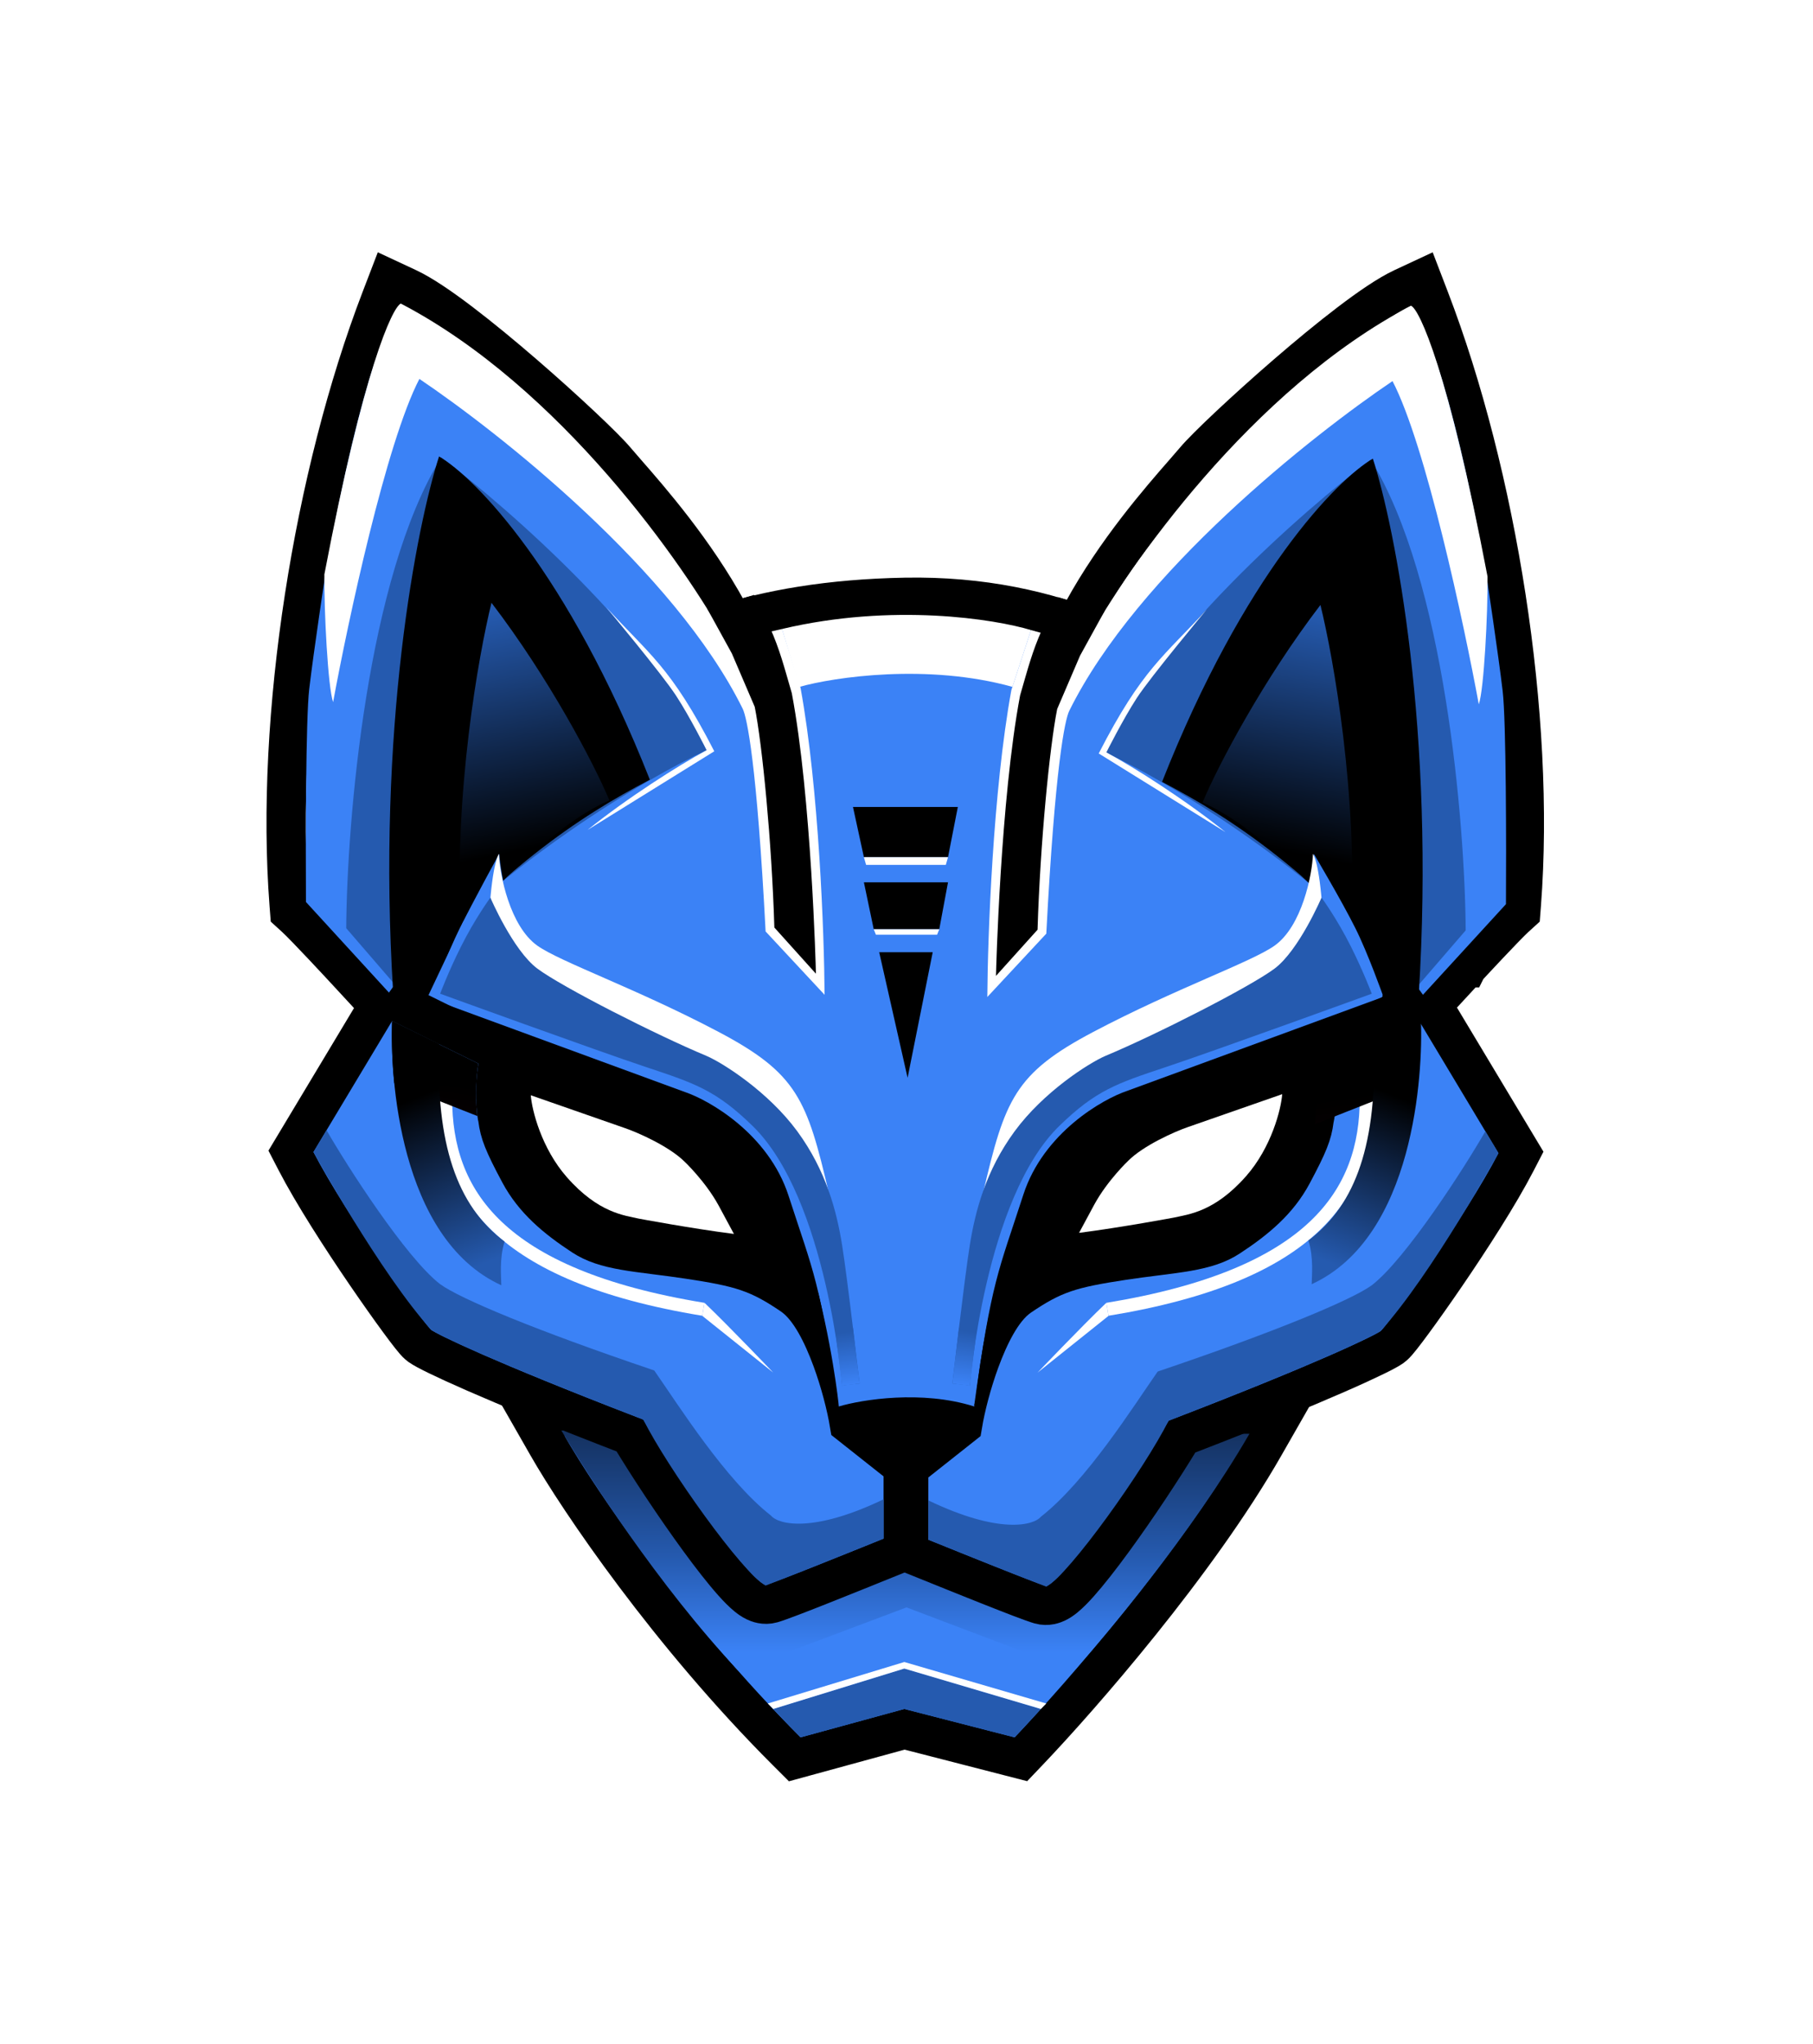 <svg width="830" height="936" viewBox="0 0 830 936" fill="none" xmlns="http://www.w3.org/2000/svg">
    <path
        d="M187.865 452.15L185.947 456.202L188.026 460.174L305.526 684.673L308.052 689.5H313.5H535H540.891L543.248 684.101L641.248 459.601L642.845 455.943L641.206 452.305L611.871 387.171C611.866 387.158 611.862 387.147 611.858 387.138L611.856 387.132C611.74 386.838 611.621 386.574 611.55 386.419C611.384 386.06 611.175 385.633 610.936 385.167C610.451 384.216 609.747 382.904 608.823 381.289C606.971 378.052 604.192 373.519 600.435 368.128C592.928 357.356 581.452 343.067 565.593 328.859C533.797 300.375 484.326 272.201 414.333 273.502C345.468 274.782 301.365 293.102 271.882 316.657C243.564 339.281 229.543 366.164 220.015 384.433C219.679 385.077 219.349 385.71 219.024 386.331L218.941 386.489L218.865 386.65L187.865 452.15Z"
        fill="#3B82F6" stroke="black" stroke-width="18" />
    <path
        d="M360.136 801.864L363.833 805.561L368.876 804.181L414.071 791.812L462.256 804.216L467.373 805.533L471.017 801.707C494.501 777.049 547.867 716.122 578.814 661.965L588.132 645.659L569.585 648.612L414.007 673.386L259.929 648.614L241.35 645.627L250.686 661.965C265.03 687.067 306.3 748.028 360.136 801.864Z"
        fill="#3B82F6" stroke="black" stroke-width="18" stroke-miterlimit="16" />
    <path d="M414 764L354 782.5L366.5 795.5L414 782.5L464.5 795.5L476.5 782.5L414 764Z" fill="#255AAF" />
    <path d="M354 782.5L351.5 780L414 761L479 780L476.5 782.5L414 764L354 782.5Z" fill="white" />
    <path d="M338 765C301.2 725.8 268.667 674.833 257 655L572 656.5C546 701.5 504.667 751 491.5 765L415 736L338 765Z"
        fill="url(#paint0_linear_0_1)" />
    <path
        d="M135.783 522.87L133.199 527.175L135.506 531.635C143.273 546.651 156.337 566.905 167.644 583.453C173.331 591.774 178.647 599.267 182.74 604.832C184.782 607.608 186.552 609.95 187.929 611.693C188.613 612.558 189.249 613.338 189.801 613.974C189.813 613.988 189.828 614.005 189.843 614.023C190.175 614.407 191.129 615.51 192.269 616.324C193.699 617.345 196.524 618.828 200.194 620.615C204.168 622.55 209.852 625.18 217.566 628.557C232.563 635.123 255.351 644.565 288.371 657.285C297.174 671.883 309.218 690.033 319.944 704.72C325.627 712.501 331.074 719.496 335.555 724.518C337.761 726.991 339.967 729.252 342.005 730.908C343.001 731.719 344.275 732.648 345.731 733.349C346.885 733.905 349.881 735.18 353.473 734.154C356.829 733.195 366.863 729.285 377.298 725.139C387.032 721.271 397.797 716.918 405.552 713.782C406.36 713.456 407.135 713.142 407.873 712.844L413.5 710.569V704.5V676V671.646L410.086 668.944L388.884 652.158C387.474 643.68 384.622 632.646 380.899 622.5C378.741 616.619 376.203 610.792 373.345 605.807C370.606 601.031 367.066 596.115 362.554 593.053C355.233 588.085 349.351 584.721 342.022 582.229C334.928 579.817 326.824 578.348 315.354 576.602C310 575.788 305.018 575.159 300.473 574.585C300.021 574.528 299.573 574.471 299.13 574.415C294.173 573.787 289.818 573.218 285.814 572.512C277.836 571.104 271.956 569.257 266.925 565.967C254.4 557.778 244.381 549.285 237.933 537.25C230.477 523.332 228.708 518.6 227.931 512.384L227.869 511.895L227.764 511.454C227.764 511.453 227.764 511.453 227.764 511.453C227.758 511.426 227.744 511.36 227.724 511.258C227.683 511.052 227.616 510.697 227.538 510.203C227.381 509.213 227.179 507.668 227.042 505.643C226.768 501.591 226.759 495.642 227.892 488.389L228.913 481.857L222.984 478.93L183.484 459.43L176.049 455.759L171.783 462.87L135.783 522.87Z"
        fill="#3B82F6" stroke="black" stroke-width="18" stroke-miterlimit="16" />
    <path
        d="M404.5 704.5V686.5C372.1 702.1 356.333 698 353 694C332.2 677.757 310.833 643.732 299.5 627.5C245.1 609.1 210.667 594.667 201.5 588C185.9 576 158.833 533.833 149.5 517.5L143.5 527.5C143.5 527.5 174 583 197.5 609C217.5 620.5 294.5 650 294.5 650C305.5 672 340 720.5 350.5 726C362.5 721.5 404.5 704.5 404.5 704.5Z"
        fill="#255AAF" />
    <path
        d="M693.717 523.37L696.301 527.675L693.994 532.135C686.227 547.151 673.163 567.405 661.856 583.953C656.169 592.274 650.853 599.767 646.76 605.332C644.718 608.108 642.948 610.45 641.571 612.193C640.887 613.058 640.251 613.838 639.699 614.474C639.687 614.488 639.672 614.505 639.657 614.523C639.325 614.907 638.371 616.01 637.231 616.824C635.801 617.845 632.976 619.328 629.306 621.115C625.332 623.05 619.648 625.68 611.934 629.057C596.937 635.623 574.149 645.065 541.129 657.785C532.326 672.383 520.282 690.533 509.556 705.22C503.873 713.001 498.426 719.996 493.945 725.018C491.739 727.491 489.533 729.752 487.495 731.408C486.499 732.219 485.225 733.148 483.769 733.849C482.615 734.405 479.619 735.68 476.027 734.654C472.671 733.695 462.637 729.785 452.202 725.639C442.468 721.771 431.703 717.418 423.948 714.282C423.14 713.956 422.365 713.642 421.627 713.344L416 711.069V705V676.5V672.146L419.414 669.444L440.616 652.658C442.026 644.18 444.878 633.146 448.601 623C450.759 617.119 453.297 611.292 456.155 606.307C458.894 601.531 462.434 596.615 466.946 593.553C474.267 588.585 480.149 585.221 487.478 582.729C494.572 580.317 502.676 578.848 514.146 577.102C519.5 576.288 524.482 575.659 529.027 575.085C529.479 575.028 529.927 574.971 530.37 574.915C535.327 574.287 539.682 573.718 543.686 573.012C551.664 571.604 557.544 569.757 562.575 566.467C575.1 558.278 585.119 549.785 591.567 537.75C599.023 523.832 600.792 519.1 601.569 512.884L601.637 512.344L601.757 511.863C601.763 511.839 601.775 511.785 601.792 511.703C601.83 511.519 601.895 511.191 601.971 510.727C602.124 509.798 602.324 508.328 602.459 506.377C602.73 502.473 602.743 496.653 601.608 489.389L600.598 482.926L606.434 479.971L645.934 459.971L653.408 456.187L657.717 463.37L693.717 523.37ZM601.755 511.872C601.753 511.881 601.753 511.881 601.755 511.871L601.755 511.872Z"
        fill="#3B82F6" stroke="black" stroke-width="18" stroke-miterlimit="16" />
    <path
        d="M425 705V687C457.4 702.6 473.167 698.5 476.5 694.5C497.3 678.257 518.667 644.232 530 628C584.4 609.6 618.833 595.167 628 588.5C643.6 576.5 670.667 534.333 680 518L686 528C686 528 655.5 583.5 632 609.5C612 621 535 650.5 535 650.5C524 672.5 489.5 721 479 726.5C467 722 425 705 425 705Z"
        fill="#255AAF" />
    <path d="M446 644C420 634.8 394.167 640.167 384.5 644V657.5L415 670L446 657.5V644Z" fill="black" />
    <path
        d="M446 644C422 636.4 394.667 640.833 384 644C384 641.5 371 527 327 508H503.5C463.5 525.5 450 605.167 446 644Z"
        fill="#3B82F6" />
    <path d="M463.5 314.5C424.7 303.7 382 310 366 314.5L358 288C408.8 276 455.5 283.5 472 288.5L463.5 314.5Z"
        fill="white" />
    <path
        d="M495.604 280.182L492.271 286.275L497.321 291.044L658.821 443.544L665.435 449.789L671.609 443.109L665 437C671.609 443.109 671.609 443.109 671.609 443.109L671.61 443.108L671.612 443.106L671.621 443.096L671.657 443.057L671.803 442.899C671.931 442.761 672.121 442.556 672.364 442.294C672.85 441.769 673.552 441.014 674.409 440.093C676.124 438.251 678.46 435.749 680.947 433.111C686.057 427.691 691.407 422.116 693.562 420.152L696.2 417.748L696.474 414.19C703.083 328.262 685.345 217.428 654.403 136.776L650.944 127.761L642.194 131.844C635.614 134.915 626.934 140.884 617.92 147.745C608.73 154.74 598.607 163.119 588.979 171.441C569.962 187.882 552.042 204.829 547.104 210.716C545.823 212.244 544.152 214.156 542.177 216.416C531.223 228.953 510.899 252.212 495.604 280.182Z"
        stroke="black" stroke-width="18" />
    <path
        d="M542.437 230C511.237 267.2 490.437 307.333 483.437 324C483.437 324 484.937 331.5 502.937 346C586.937 385.5 637.104 435 651.437 455.5L689.437 414C689.604 387.333 689.537 330.1 687.937 316.5C685.937 299.5 680.437 263 680.437 263C663.237 168.2 649.937 144 645.437 141C622.937 151.5 573.637 192.8 542.437 230Z"
        fill="#3B82F6" />
    <path
        d="M681 264C663 169.6 649.833 141.667 646 140C573.2 178 516 259.667 496.5 295.5L484.5 292L472 288.5L463 316C454.6 362 452.166 428.833 452 456.5L479 427.5C483 350.7 487.525 329.5 489.5 325.5C520.7 262.3 601.166 199 637.5 174.5C652.7 203.7 670.166 285.333 677 322.5C679.4 315.7 681.166 280.5 681 264Z"
        fill="white" />
    <path
        d="M506 344.5C528.4 293.7 596.333 234 627.5 210.5C661.5 265.3 670.666 377 671 426L649 451.5C600.2 396.3 533.333 357.167 506 344.5Z"
        fill="#255AAF" />
    <path
        d="M649.5 455.5C657.1 334.7 638.666 241.5 628.5 210C612 219.667 569.6 262.8 532 358C564.5 375 601.5 399.5 649.5 455.5Z"
        fill="black" />
    <path
        d="M618.5 424C621.7 364.8 610.5 301.333 604.5 277C578.5 311 557.833 350 550.5 367.5C575.3 377.9 606 411 618.5 424Z"
        fill="url(#paint1_linear_0_1)" />
    <path
        d="M474.5 425.5C475.7 386.3 480 342 483.5 324.5L494 300L505 280L484.5 274L477.5 288.5C473 298.5 471 306.5 467.5 318.5C458.5 366 456.5 445.5 456.5 445.5L474.5 425.5Z"
        fill="black" stroke="black" />
    <path
        d="M333.245 280.182L336.578 286.275L331.528 291.044L170.028 443.544L163.414 449.789L157.24 443.109L163.849 437C157.24 443.109 157.24 443.109 157.24 443.109L157.239 443.108L157.237 443.106L157.228 443.096L157.192 443.057L157.046 442.899C156.918 442.761 156.728 442.556 156.485 442.294C155.999 441.769 155.297 441.014 154.44 440.093C152.725 438.251 150.389 435.749 147.902 433.111C142.792 427.691 137.442 422.116 135.287 420.152L132.649 417.748L132.375 414.19C125.766 328.262 143.504 217.428 174.446 136.776L177.905 127.761L186.655 131.844C193.235 134.915 201.915 140.884 210.929 147.745C220.119 154.74 230.242 163.119 239.87 171.441C258.887 187.882 276.807 204.829 281.745 210.716C283.026 212.244 284.697 214.156 286.672 216.416C297.626 228.953 317.95 252.212 333.245 280.182Z"
        stroke="black" stroke-width="18" />
    <path
        d="M287.062 229C318.262 266.2 339.062 306.333 346.062 323C346.062 323 344.562 330.5 326.562 345C242.562 384.5 192.396 434 178.062 454.5L140.062 413C139.896 386.333 139.962 329.1 141.562 315.5C143.562 298.5 149.062 262 149.062 262C166.262 167.2 179.562 143 184.062 140C206.562 150.5 255.862 191.8 287.062 229Z"
        fill="#3B82F6" />
    <path
        d="M148.5 263C166.5 168.6 179.667 140.667 183.5 139C256.3 177 313.5 258.667 333 294.5L345 291L358 288L366.5 315C374.9 361 377.333 427.833 377.5 455.5L350.5 426.5C346.5 349.7 341.975 328.5 340 324.5C308.8 261.3 228.333 198 192 173.5C176.8 202.7 159.333 284.333 152.5 321.5C150.1 314.7 148.333 279.5 148.5 263Z"
        fill="white" />
    <path
        d="M323.5 343.5C301.1 292.7 233.167 233 202 209.5C168 264.3 158.833 376 158.5 425L180.5 450.5C229.3 395.3 296.167 356.167 323.5 343.5Z"
        fill="#255AAF" />
    <path
        d="M180 454.5C172.4 333.7 190.833 240.5 201 209C217.5 218.667 259.9 261.8 297.5 357C265 374 228 398.5 180 454.5Z"
        fill="black" />
    <path d="M211 423C207.8 363.8 219 300.333 225 276C251 310 271.667 349 279 366.5C254.2 376.9 223.5 410 211 423Z"
        fill="url(#paint2_linear_0_1)" />
    <path
        d="M355 424.5C353.8 385.3 349.5 341 346 323.5L335.5 299L324.5 279L345 273L352 287.5C356.5 297.5 358.5 305.5 362 317.5C371 365 373 444.5 373 444.5L355 424.5Z"
        fill="black" stroke="black" />
    <path d="M625.5 503C625.5 546 601.5 584 507 599.5" stroke="white" stroke-width="6" />
    <path d="M475 628.5C475 628.5 494.5 608 506.5 596.5L507.5 602.5L475 628.5Z" fill="white" />
    <path d="M630.5 503.5L592.5 518.5C594 505.5 592 494.5 592 494.5L631.5 475C631.5 475 632 489.5 630.5 503.5Z"
        fill="url(#paint3_linear_0_1)" />
    <path
        d="M484.5 522C453 563.5 446.5 643 446.5 643C442.932 642.218 439.424 641.587 436 641.087C436 641.087 444 567.5 446.5 552L446.528 551.827C449.017 536.392 451.349 521.933 464.5 504C477.7 486 496.333 474.833 504 471.5C526.833 462 575.3 440.9 586.5 432.5C597.7 424.1 600.5 401.333 601.5 391C601.5 391 614 412 620.5 425C626.29 436.581 633 455.5 633 455.5C633 455.5 582.5 479 546.5 488.5C510.5 498 490.667 514.333 484.5 522Z"
        fill="#3B82F6" />
    <path
        d="M583.5 433C596.06 424.068 600.749 400.53 601.075 391C601.075 391 604.033 394.425 605.5 418C606.967 441.575 541.059 461.273 504.263 493.827C481.764 513.732 450 546.5 450 546.5C460 503.5 464.5 491.5 500.5 472.5C538.073 452.67 573 440.467 583.5 433Z"
        fill="white" />
    <path
        d="M485 515.5C450.85 548.759 444 634.5 444 634.5C440.432 633.718 439.424 634 436 633.5C436 633.5 441.5 585.5 444 570C446.5 554.5 451.3 536 464.5 518C477.7 500 498.333 486.833 506 483.5C528.833 474 572.3 451.9 583.5 443.5C594.7 435.1 605 411 605 411C605 411 612 420.5 618.5 433.5C624.29 445.081 628 455 628 455C628 455 556.5 481 534 488.5L533.351 488.716C511.312 496.062 501.654 499.28 485 515.5Z"
        fill="#255AAF" />
    <path d="M439 608L447 610L444 634.5L436 633.5L439 608Z" fill="url(#paint4_linear_0_1)" />
    <path
        d="M516 499.5L634.5 456L636.5 471L603.5 485.5L601.5 525L553.5 574L466 590.5L450 643.5H446C454 586 457 582.5 468.5 547C477.7 518.6 505 503.167 516 499.5Z"
        fill="black" />
    <g filter="url(#filter0_d_0_1)">
        <path
            d="M544 516L587 501C586.5 507.833 582.1 525.3 570.5 538.5C556 555 544 556 537.5 557.5C537.5 557.5 513.5 562 494 564.5L501 551.5C507 540.5 516.5 531.5 516.5 531.5C523.5 524.5 537.667 518.167 544 516Z"
            fill="white">
            <animate attributeName="fill-opacity" values="0.6;1;0.6" dur="3s" repeatCount="indefinite" />
        </path>
    </g>
    <path
        d="M503 345C523 306 533 300.5 552.5 279C552.5 279 526.904 309.676 520.5 319.5C514.096 329.324 506.5 344.5 506.5 344.5C519.5 351.5 543 366.5 561 381L503 345Z"
        fill="white" />
    <path
        d="M600.5 588C647.5 566.5 651.5 491.333 650.5 467L629 477.5C630.5 523 621 551.5 599 568C601.5 576 600.5 584.5 600.5 588Z"
        fill="url(#paint5_linear_0_1)" />
    <path d="M204 503C204 546 227.5 584 322 599.5" stroke="white" stroke-width="6" />
    <path d="M354 628.5C354 628.5 334.5 608 322.5 596.5L321.5 602.5L354 628.5Z" fill="white" />
    <path d="M180.5 496L218.5 511C217 498 219 487 219 487L179.5 467.5C179.5 467.5 179 482 180.5 496Z"
        fill="url(#paint6_linear_0_1)" />
    <path
        d="M346.5 522C378 563.5 384.5 643 384.5 643C388.068 642.218 391.576 641.587 395 641.087C395 641.087 387 567.5 384.5 552L384.472 551.827C381.983 536.392 379.651 521.933 366.5 504C353.3 486 334.667 474.833 327 471.5C304.167 462 255.7 440.9 244.5 432.5C233.3 424.1 229.5 401.333 228.5 391C228.5 391 217 412 210.5 425C204.71 436.581 198 455.5 198 455.5C198 455.5 248.5 479 284.5 488.5C320.5 498 340.333 514.333 346.5 522Z"
        fill="#3B82F6" />
    <path
        d="M246 433C233.44 424.068 228.751 400.53 228.425 391C228.425 391 225.467 394.425 224 418C222.533 441.575 288.441 461.273 325.237 493.827C347.736 513.732 379.5 546.5 379.5 546.5C369.5 503.5 365 491.5 329 472.5C291.427 452.67 256.5 440.467 246 433Z"
        fill="white" />
    <path
        d="M344.5 515.5C378.65 548.759 385.5 634.5 385.5 634.5C389.068 633.718 390.076 634 393.5 633.5C393.5 633.5 388 585.5 385.5 570C383 554.5 378.2 536 365 518C351.8 500 331.167 486.833 323.5 483.5C300.667 474 257.2 451.9 246 443.5C234.8 435.1 224.5 411 224.5 411C224.5 411 217.5 420.5 211 433.5C205.21 445.081 201.5 455 201.5 455C201.5 455 273 481 295.5 488.5L296.149 488.716C318.188 496.062 327.846 499.28 344.5 515.5Z"
        fill="#255AAF" />
    <path d="M390.5 608L382.5 610L385.5 634.5L393.5 633.5L390.5 608Z" fill="url(#paint7_linear_0_1)" />
    <path
        d="M313.5 500L195 456.5L193 471.5L226 486L228 525.5L276 574.5L363.5 591L379.5 644H383.5C375.5 586.5 372.5 583 361 547.5C351.8 519.1 324.5 503.667 313.5 500Z"
        fill="black" />
    <g filter="url(#filter1_d_0_1)">
        <path
            d="M286 516.5L243 501.5C243.5 508.333 247.9 525.8 259.5 539C274 555.5 286 556.5 292.5 558C292.5 558 316.5 562.5 336 565L329 552C323 541 313.5 532 313.5 532C306.5 525 292.333 518.667 286 516.5Z"
            fill="white">
            <animate attributeName="fill-opacity" values="0.6;1;0.6" dur="3s" repeatCount="indefinite" />
        </path>
    </g>
    <path
        d="M327 344C307 305 297 299.5 277.5 278C277.5 278 303.096 308.676 309.5 318.5C315.904 328.324 323.5 343.5 323.5 343.5C310.5 350.5 287 365.5 269 380L327 344Z"
        fill="white" />
    <path
        d="M229.5 588.5C182.5 567 178.5 491.833 179.5 467.5L201 478C199.5 523.5 209 552 231 568.5C228.5 576.5 229.5 585 229.5 588.5Z"
        fill="url(#paint8_linear_0_1)" />
    <path d="M395.5 392.5L390.5 369.5H438.5L434 392.5H395.5Z" fill="black" />
    <path d="M400 425.5L395.5 404H434L430 425.5H400Z" fill="black" />
    <path d="M427 436H402.5L415.5 493.5L427 436Z" fill="black" />
    <path d="M396.5 396L395.5 392.5H434L433 396H396.5Z" fill="white" />
    <path d="M401 428L400 425.5H430L429 428H401Z" fill="white" />
    <defs>
        <filter id="filter0_d_0_1" x="458" y="465" width="165" height="135.5" filterUnits="userSpaceOnUse"
            color-interpolation-filters="sRGB">
            <feFlood flood-opacity="0" result="BackgroundImageFix" />
            <feColorMatrix in="SourceAlpha" type="matrix" values="0 0 0 0 0 0 0 0 0 0 0 0 0 0 0 0 0 0 127 0"
                result="hardAlpha" />
            <feOffset />
            <feGaussianBlur stdDeviation="18" />
            <feComposite in2="hardAlpha" operator="out" />
            <feColorMatrix type="matrix" values="0 0 0 0 1 0 0 0 0 1 0 0 0 0 1 0 0 0 0.5 0">
                <animate attributeName="values" values="0 0 0 0 1 0 0 0 0 1 0 0 0 0 1 0 0 0 0 0;
                0 0 0 0 1 0 0 0 0 1 0 0 0 0 1 0 0 0 0.5 0;
                0 0 0 0 1 0 0 0 0 1 0 0 0 0 1 0 0 0 0 0" dur="3s" repeatCount="indefinite" calcMode="spline"
                    keyTimes="0;0.6;1" keySplines="0.4 0 0.2 1; 0.4 0 0.2 1" />
            </feColorMatrix>
            <feBlend mode="normal" in2="BackgroundImageFix" result="effect1_dropShadow_0_1" />
            <feBlend mode="normal" in="SourceGraphic" in2="effect1_dropShadow_0_1" result="shape" />
        </filter>
        <filter id="filter1_d_0_1" x="207" y="465.5" width="165" height="135.5" filterUnits="userSpaceOnUse"
            color-interpolation-filters="sRGB">
            <feFlood flood-opacity="0" result="BackgroundImageFix" />
            <feColorMatrix in="SourceAlpha" type="matrix" values="0 0 0 0 0 0 0 0 0 0 0 0 0 0 0 0 0 0 127 0"
                result="hardAlpha" />
            <feOffset />
            <feGaussianBlur stdDeviation="18" />
            <feComposite in2="hardAlpha" operator="out" />
            <feColorMatrix type="matrix" values="0 0 0 0 1 0 0 0 0 1 0 0 0 0 1 0 0 0 0.5 0">
                <animate attributeName="values" values="0 0 0 0 1 0 0 0 0 1 0 0 0 0 1 0 0 0 0 0;
                0 0 0 0 1 0 0 0 0 1 0 0 0 0 1 0 0 0 0.5 0;
                0 0 0 0 1 0 0 0 0 1 0 0 0 0 1 0 0 0 0 0" dur="3s" repeatCount="indefinite" calcMode="spline"
                    keyTimes="0;0.6;1" keySplines="0.4 0 0.2 1; 0.4 0 0.2 1" />
            </feColorMatrix>
            <feBlend mode="normal" in2="BackgroundImageFix" result="effect1_dropShadow_0_1" />
            <feBlend mode="normal" in="SourceGraphic" in2="effect1_dropShadow_0_1" result="shape" />
        </filter>
        <linearGradient id="paint0_linear_0_1" x1="414" y1="586" x2="414" y2="756.5" gradientUnits="userSpaceOnUse">
            <stop />
            <stop offset="0.745" stop-color="#255AAF" />
            <stop offset="1" stop-color="#3B82F6" />
        </linearGradient>
        <linearGradient id="paint1_linear_0_1" x1="603.5" y1="281" x2="581.5" y2="388.5" gradientUnits="userSpaceOnUse">
            <stop stop-color="#255AAF" />
            <stop offset="1" />
        </linearGradient>
        <linearGradient id="paint2_linear_0_1" x1="226" y1="280" x2="248" y2="387.5" gradientUnits="userSpaceOnUse">
            <stop stop-color="#255AAF" />
            <stop offset="1" />
        </linearGradient>
        <linearGradient id="paint3_linear_0_1" x1="603" y1="504" x2="608.5" y2="543.5" gradientUnits="userSpaceOnUse">
            <stop />
            <stop offset="1" stop-color="#0F0103" />
        </linearGradient>
        <linearGradient id="paint4_linear_0_1" x1="443.5" y1="609.5" x2="440" y2="634" gradientUnits="userSpaceOnUse">
            <stop stop-color="#255AAF" />
            <stop offset="1" stop-color="#3B82F6" />
        </linearGradient>
        <linearGradient id="paint5_linear_0_1" x1="635.5" y1="493" x2="602" y2="575.5" gradientUnits="userSpaceOnUse">
            <stop offset="0.077" />
            <stop offset="1" stop-color="#255AAF" />
        </linearGradient>
        <linearGradient id="paint6_linear_0_1" x1="208" y1="496.5" x2="202.5" y2="536" gradientUnits="userSpaceOnUse">
            <stop />
            <stop offset="1" stop-color="#0F0103" />
        </linearGradient>
        <linearGradient id="paint7_linear_0_1" x1="386" y1="610" x2="389.5" y2="634" gradientUnits="userSpaceOnUse">
            <stop stop-color="#255AAF" />
            <stop offset="1" stop-color="#3B82F6" />
        </linearGradient>
        <linearGradient id="paint8_linear_0_1" x1="194.5" y1="493.5" x2="228" y2="576" gradientUnits="userSpaceOnUse">
            <stop offset="0.077" />
            <stop offset="1" stop-color="#255AAF" />
        </linearGradient>
    </defs>
</svg>